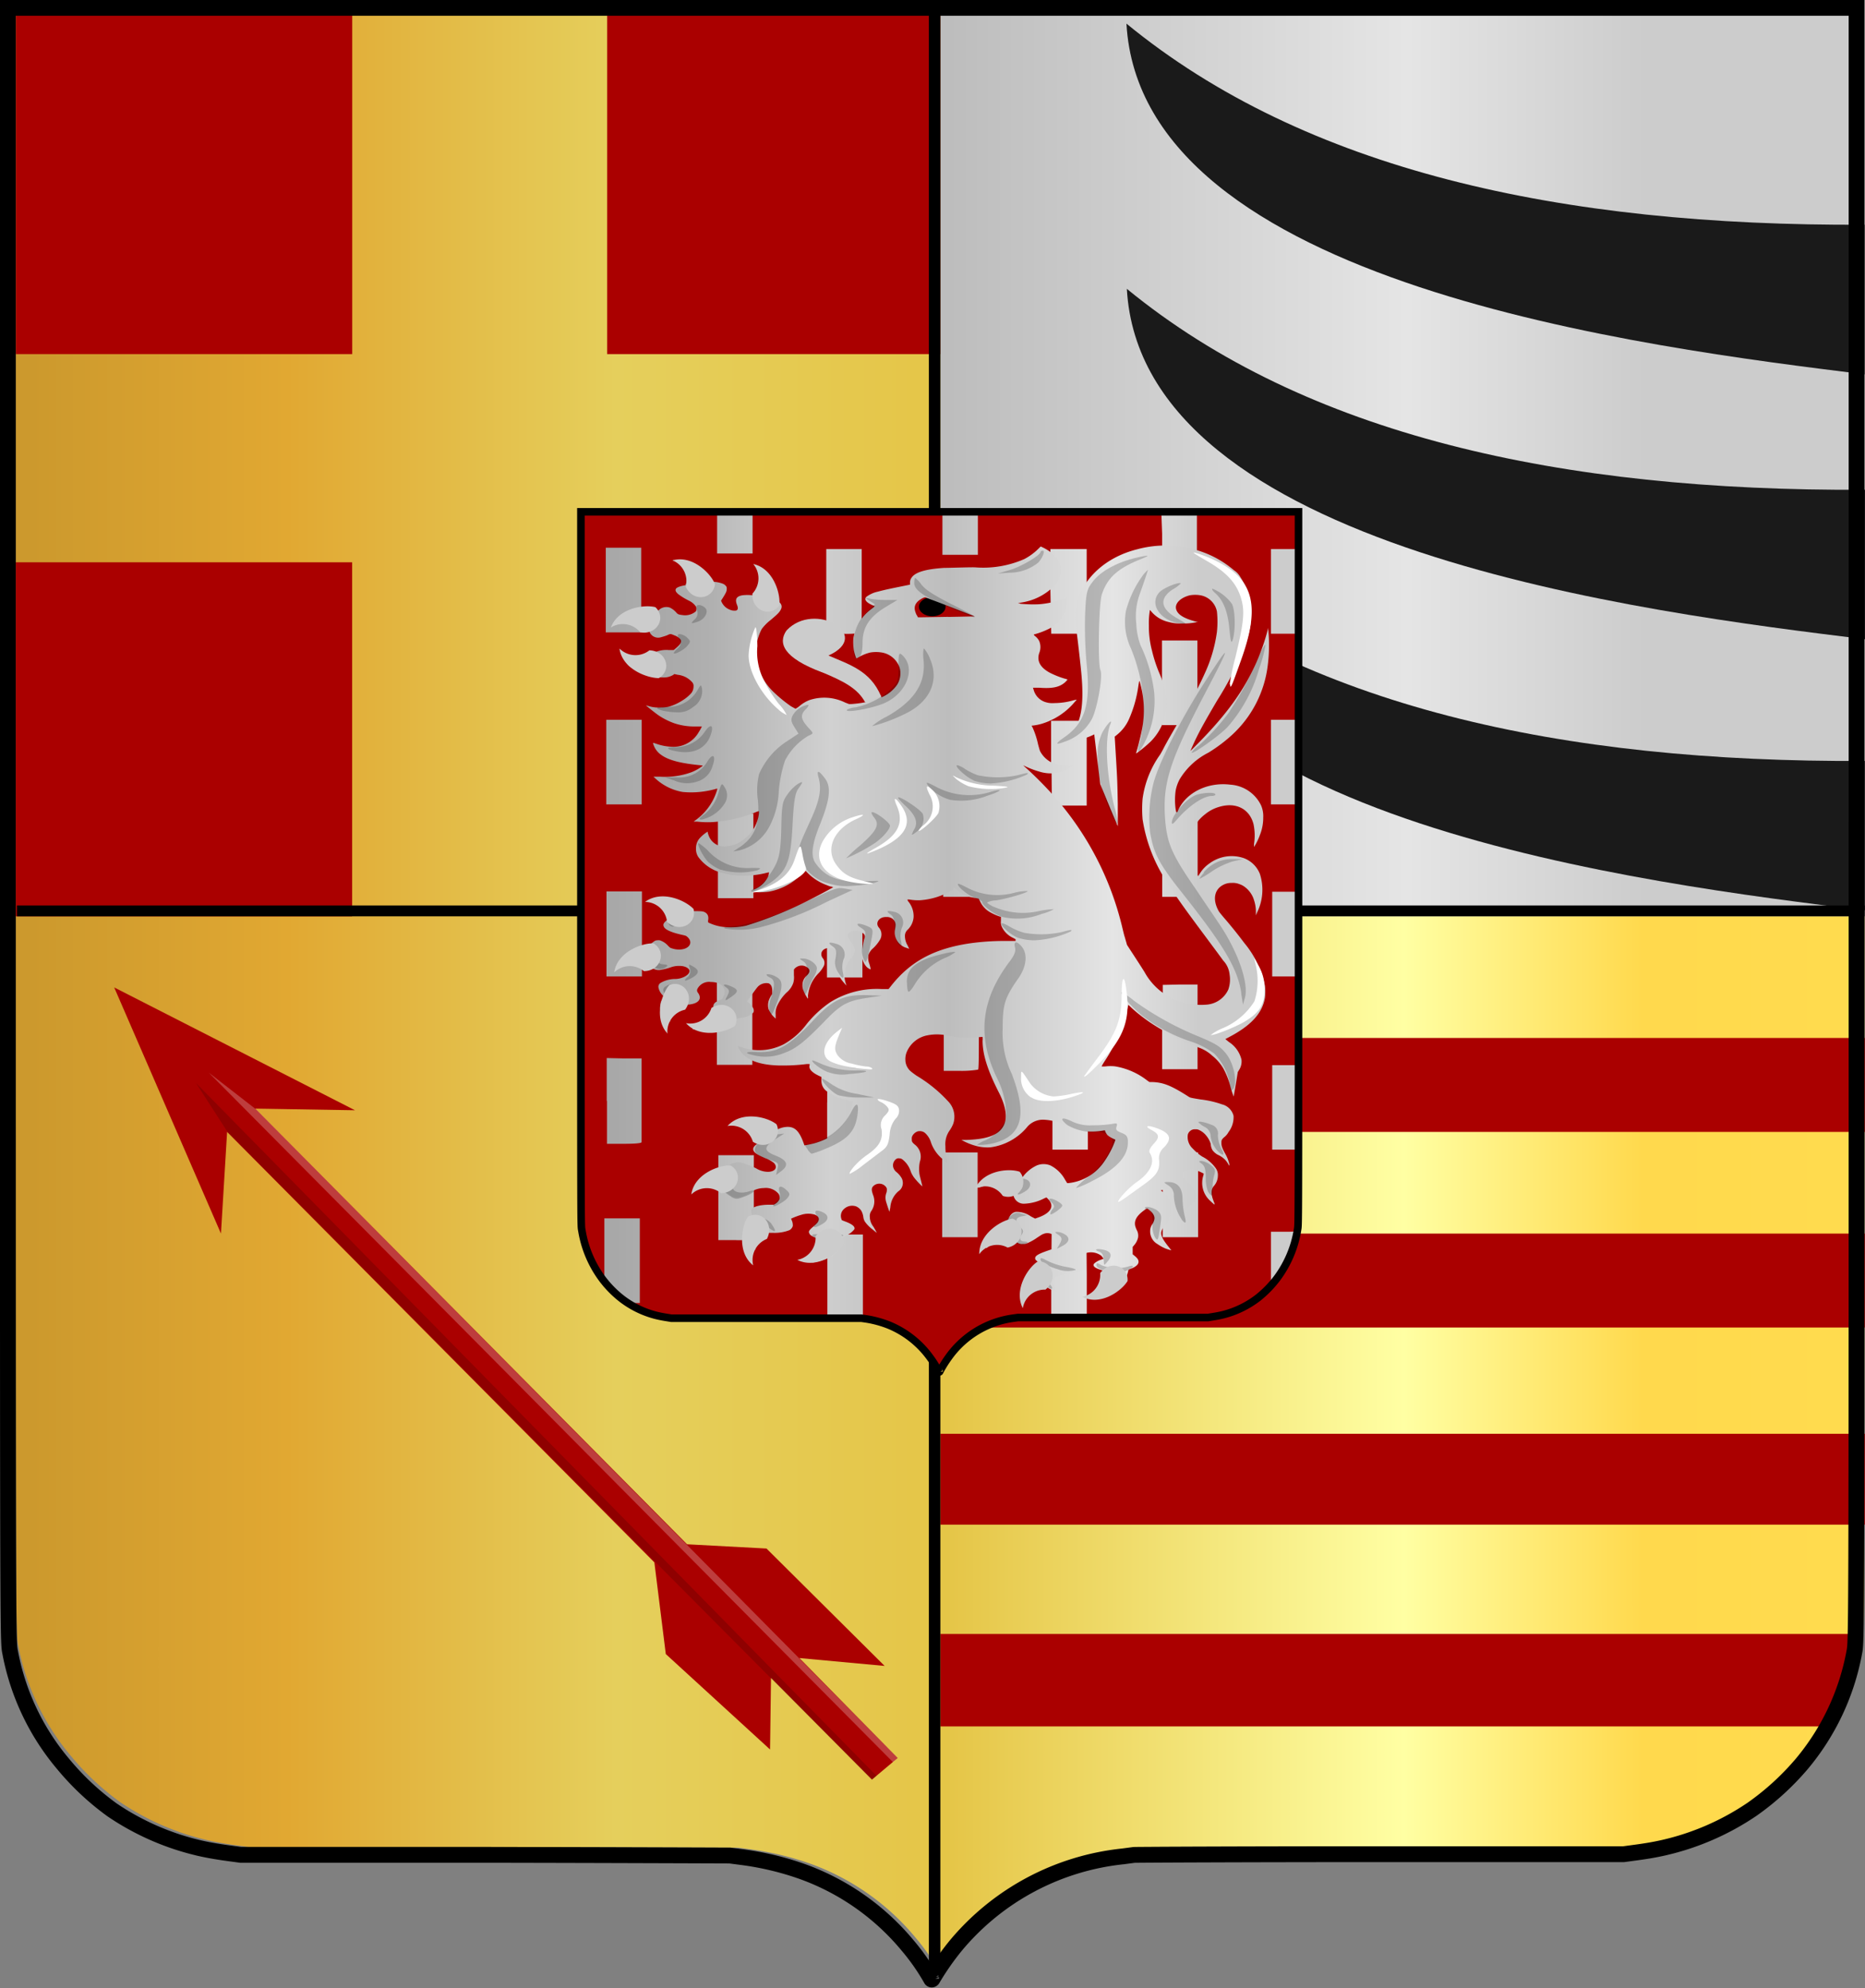 <svg xmlns="http://www.w3.org/2000/svg" xmlns:xlink="http://www.w3.org/1999/xlink" viewBox="0 0 236.84 252.49"><rect x="0" y="0" width="236.84" height="252.49" fill="#808080" stroke="none"/><defs><style>.cls-1,.cls-10,.cls-8{fill:none;}.cls-2{fill:url(#linear-gradient);}.cls-3{fill:url(#linear-gradient-2);}.cls-4{fill:#a00;}.cls-13,.cls-5{fill:#fff;}.cls-5{fill-opacity:0.24;}.cls-6{fill-opacity:0.16;}.cls-7{fill:#1a1a1a;}.cls-10,.cls-8{stroke:#000;}.cls-8{stroke-width:2.01px;}.cls-9{fill:url(#linear-gradient-3);}.cls-10{stroke-width:0.96px;}.cls-11{fill:url(#linear-gradient-4);}.cls-12{fill-opacity:0.2;}.cls-14{fill:#ccc;}</style><linearGradient id="linear-gradient" x1="-480.02" y1="1130.31" x2="87.25" y2="1130.31" gradientTransform="matrix(0.41, 0, 0, -0.39, 200.66, 567.43)" gradientUnits="userSpaceOnUse"><stop offset="0" stop-color="#cc992d"/><stop offset="0.14" stop-color="#e1a832"/><stop offset="0.32" stop-color="#e5cf5c"/><stop offset="0.5" stop-color="#e5c547"/><stop offset="0.75" stop-color="#ffffa3"/><stop offset="0.88" stop-color="#ffd94d"/><stop offset="1" stop-color="#ffdb4e"/></linearGradient><linearGradient id="linear-gradient-2" x1="-480.13" y1="1300.73" x2="88.26" y2="1300.73" gradientTransform="matrix(0.41, 0, 0, -0.39, 200.71, 567.43)" gradientUnits="userSpaceOnUse"><stop offset="0" stop-color="#a3a3a3"/><stop offset="0.14" stop-color="#b0b0b0"/><stop offset="0.32" stop-color="#d1d1d1"/><stop offset="0.5" stop-color="#bdbdbd"/><stop offset="0.75" stop-color="#e5e5e5"/><stop offset="0.88" stop-color="#ccc"/><stop offset="1" stop-color="#ccc"/></linearGradient><linearGradient id="linear-gradient-3" x1="994.72" y1="711.16" x2="1561.99" y2="711.16" gradientTransform="matrix(0.16, 0, 0, -0.17, -86.04, 241)" xlink:href="#linear-gradient-2"/><linearGradient id="linear-gradient-4" x1="487.63" y1="1355.33" x2="748.58" y2="1355.33" gradientTransform="matrix(0.32, 0, 0, -0.36, -77.31, 607.25)" xlink:href="#linear-gradient-2"/></defs><g id="Layer_2" data-name="Layer 2"><g id="svg16726"><path id="path3810-3-0-4" class="cls-1" d="M3.11,57.7l11.69,78"/><path id="path3810-8-2" class="cls-1" d="M160.65,34l-12.24,78"/><path id="path3812-2-7" class="cls-1" d="M130.29,52.16,110.91,95.84"/><path id="path3814-5-7" class="cls-1" d="M145.6,78.42l-1,13.89L142,97.11"/><path id="path3816-5-1" class="cls-1" d="M185.14,86.25l-1.53-1.52L179,36.5"/><path id="path3818-4-3" class="cls-1" d="M197.13,42.56c2.94,21.89,4.56,44.54,12,63.89"/><path id="path3810-3-1-8" class="cls-1" d="M232.28,61.17l-12.24,78"/><path id="path3812-8-6-1" class="cls-1" d="M201.93,79.36,182.54,123"/><path id="path3814-74-1-5" class="cls-1" d="M217.23,105.62l-1,13.89-2.55,4.8"/><path id="path3828-8-2-9" class="cls-1" d="M219.53,2.84c-15.39,14.47-20.18,29.89-20.67,45.71"/><path id="path3810-2-7-1" class="cls-1" d="M61.44,31.86l12.24,78"/><path id="path3812-6-3-4" class="cls-1" d="M91.79,50l19.39,43.69"/><path id="path3814-0-0-7" class="cls-1" d="M76.49,76.31l1,13.88L80.06,95"/><path id="path3816-1-3-3" class="cls-1" d="M37,84.13l1.53-1.51,4.59-48.23"/><path id="path3818-65-8-6" class="cls-1" d="M25,40.45C22,62.34,20.4,85,13,104.34"/><path id="path3812-8-1-0-3" class="cls-1" d="M20.16,77.24l19.39,43.69"/><path id="path3814-74-2-7-5" class="cls-1" d="M4.85,103.5l1,13.89,2.56,4.8"/><path id="path3828-8-3-3-8" class="cls-1" d="M2.56.72C18,15.19,22.73,30.62,23.22,46.43"/><path id="path15028-58-4-5-2-3-2-5-9" class="cls-2" d="M119.27,250.38a27.72,27.72,0,0,0-3-4.3A31,31,0,0,0,103,236.72a37.89,37.89,0,0,0-7.85-1.88l-1.45-.19c-.19,0-14.25-.06-31.25-.09l-30.9,0-1.11-.15c-1.65-.22-2.74-.41-4-.69a33,33,0,0,1-11.22-4.88A33.94,33.94,0,0,1,9,223,30.76,30.76,0,0,1,2.34,209.1C2,207.05,2,213.47,2,103.33V0H236.77V103.33c0,110.14,0,103.72-.34,105.77A30.74,30.74,0,0,1,229.82,223a33.68,33.68,0,0,1-6.32,5.77,32.9,32.9,0,0,1-11.21,4.88c-1.24.28-2.32.47-4,.69l-1.11.15-30.91,0c-17,0-31.06.07-31.25.09l-1.45.19a31.92,31.92,0,0,0-21.12,11.24,33.76,33.76,0,0,0-3,4.28c-.06.15-.21.17-.21,0Z"/><path id="path10094-8" class="cls-3" d="M2,0H236.82V116.36H119.41V0Z"/><path id="path10207-9" class="cls-4" d="M236.82,156.66v11.93H119.41v13.5H236.82v11.54H119.41v13.88H236.62a27.8,27.8,0,0,1-4.1,11.74H119.41V156.66Z"/><rect id="rect10209-7" class="cls-4" x="119.41" y="131.82" width="117.41" height="11.93"/><path id="path10211-9" class="cls-4" d="M114,223.26,110.73,226,97.91,213.09l-.12,9.09L84.55,210.06,83.1,198.42,28.84,143.75l-.78,12.91L14.5,125.4,45.08,141l-12.66-.21,54.83,55.33,10.09.54,15,14.91-10.82-1Z"/><path id="path10213-1" class="cls-5" d="M114,223.25l-.59.55-86.9-87.58,6.1,4.74Z"/><path id="path10215-9" class="cls-6" d="M111.31,225.52l-.57.52L28.89,143.75l-4-6.21Z"/><rect id="rect10217-58" class="cls-4" x="77.1" y="0.01" width="42.3" height="44.96"/><rect id="rect10217-3-9" class="cls-4" x="2.01" y="0.01" width="42.72" height="44.96"/><rect id="rect10217-8-6" class="cls-4" x="2" y="71.41" width="42.72" height="44.96"/><rect id="rect10217-5-9" class="cls-4" x="77.27" y="71.58" width="42.3" height="44.96"/><path id="path10253-1-3" class="cls-7" d="M236.82,96.61v19c-27.7-3.4-91.88-11.26-93.74-44.5,22.68,18.59,55.09,25.73,93.74,25.53Z"/><path id="path10253-5-3" class="cls-7" d="M236.84,62.18v19c-27.7-3.41-91.88-11.27-93.74-44.5,22.67,18.58,55.08,25.73,93.74,25.52Z"/><path id="path10253-6-1" class="cls-7" d="M236.79,28.54v19C209.09,44.1,144.91,36.25,143.05,3,165.73,21.6,198.14,28.74,236.79,28.54Z"/><rect id="rect10298-4" x="2.15" y="114.99" width="234.65" height="1.38"/><rect id="rect10298-8-8-1" x="117.96" y="0.02" width="1.46" height="250.02"/><path id="path15028-58-4-5-2-3-2-5-6-1-4" class="cls-8" d="M118.27,251.38a27.72,27.72,0,0,0-3-4.3A31,31,0,0,0,102,237.72a37.27,37.27,0,0,0-7.85-1.88l-1.45-.19c-.19,0-14.25-.06-31.25-.09l-30.9,0-1.11-.15c-1.65-.22-2.74-.4-4-.68a33.1,33.1,0,0,1-11.21-4.88A33.68,33.68,0,0,1,8,224,30.76,30.76,0,0,1,1.34,210.1C1,208.05,1,214.47,1,104.33V1H235.77V104.33c0,110.14,0,103.72-.34,105.77A30.74,30.74,0,0,1,228.82,224a33.68,33.68,0,0,1-6.32,5.77,33.1,33.1,0,0,1-11.21,4.88c-1.24.28-2.32.46-4,.68l-1.11.15-30.91,0c-17,0-31.06.07-31.25.09l-1.45.19a31.94,31.94,0,0,0-21.12,11.24,33.76,33.76,0,0,0-3,4.28c-.06.15-.21.16-.21,0Z"/><path id="path15028-58-4-5-2-3-2-1-2-5" class="cls-9" d="M119.41,174.22a12.38,12.38,0,0,0-1.15-1.88,12.14,12.14,0,0,0-5.16-4.08,12.53,12.53,0,0,0-3-.82l-.56-.08c-.07,0-5.54,0-12.14,0l-12,0-.43-.07a11.55,11.55,0,0,1-1.55-.3A12.16,12.16,0,0,1,79,164.81a14,14,0,0,1-2.46-2.52A14.26,14.26,0,0,1,74,156.21c-.13-.9-.13,1.9-.13-46.15V65h91.2v45.08c0,48.05,0,45.25-.14,46.15a14.25,14.25,0,0,1-2.56,6.08,14.72,14.72,0,0,1-2.46,2.52,12.2,12.2,0,0,1-4.36,2.12,11.38,11.38,0,0,1-1.54.3l-.43.07-12,0c-6.61,0-12.07,0-12.14,0l-.57.08a12.08,12.08,0,0,0-8.2,4.9,13.91,13.91,0,0,0-1.16,1.87c0,.06-.09.07-.09,0Z"/><path id="path11100-2-8-7" class="cls-4" d="M119.92,173.14a13.22,13.22,0,0,1,5.22-4.8c1.82-.84,2.73-1,5.59-1.11l2.77-.08,0-5.32.05-5.31,2.21-.05,2.2-.05.05,5.34,0,5.34,7.31.05c4.78,0,7.74,0,8.52-.13a12.57,12.57,0,0,0,6.49-3l1.07-.94v-6.65h1.59c1.3,0,1.61,0,1.69-.27s.09-2.49.09-5.2V146h-3.21V135.27h3.21V124h-3.21V113.25h3.21V102.16h-3.37V91.41h3.37V80.48h-3.37V69.73h3.37V65H152v5.47l-2.21,0-2.21,0,0-2.69L147.48,65h-23.3v5.46h-4.5V65H95.57v5.29h-4.5V65H73.87V110.4c0,45.32,0,45.45.33,46.72a15.52,15.52,0,0,0,2.07,4.6l.48.6v-7.59h4.5v10.75h-.88l.48.28A12.44,12.44,0,0,0,84.39,167c1,.19,3.35.24,11,.24h9.68V156.78h4.51v10.39l.6.11a12.29,12.29,0,0,1,8.75,6.07,2.07,2.07,0,0,0,.44.66,3.58,3.58,0,0,0,.57-.87ZM91.23,152.08v-5.37h4.5V152c0,2.89,0,5.31-.11,5.37a11.3,11.3,0,0,1-2.25.12H91.23Zm56.42-.34v-5.38h4.5v10.76h-4.5Zm-28,0v-5.38h4.5v10.76h-4.5Zm14-11.09v-5.38h4.5V146h-4.5ZM105.05,140v-5.46l2.21,0,2.21,0,0,5.21c0,2.86,0,5.3,0,5.42s-.65.21-2.25.21h-2.18V140Zm-28-.17v-5.46l2.21.05,2.21,0,0,5.21c0,2.86,0,5.3,0,5.42s-.65.21-2.25.21H77.08v-5.47Zm42.76-9.29V125.2h4.5v5.26c0,2.9,0,5.32-.1,5.38A12.84,12.84,0,0,1,122,136h-2.15v-5.37Zm27.85-.13,0-5.33,2.21-.05,2.21,0v10.76h-4.5l0-5.33Zm-56.62-.56v-5.37h4.5v10.75h-4.5Zm42.6-11.09v-5.38h4.5v10.76h-4.5Zm-28.62,0v-5.38h4.5v10.76h-4.5Zm-28-.17v-5.38h4.5V124h-4.5Zm14.15-9.9v-5.38h4.5v10.76h-4.5Zm56.42-.17v-5.38h4.5v10.76h-4.5Zm-27.81,0v-5.38h4.5v10.76h-4.5Zm13.7-11.65,0-5.33H138v10.76l-2.21,0-2.21,0-.05-5.34Zm-28.49,0V91.58h4.5v10.75h-4.5Zm-28-.17V91.41h4.5v10.75h-4.5Zm70.57-10.07V81.34h4.5V92.09h-4.5Zm-28,0V81.34h4.5V92.09h-4.5Zm-28.45,0V81.34h4.5V92.09h-4.5Zm42.28-11.6V69.73H138V80.48h-4.5Zm-28.46,0V69.73h4.5V75c0,2.9,0,5.32-.1,5.38a12.75,12.75,0,0,1-2.25.11h-2.15V75.11Zm-28-.17V69.56h4.5V80.31h-4.5Z"/><path id="path15028-58-4-5-2-3-2-8-1-0-6" class="cls-10" d="M119.26,174.27a12.43,12.43,0,0,0-1.15-1.87,12.16,12.16,0,0,0-5.16-4.09,13.5,13.5,0,0,0-3-.82l-.56-.08c-.08,0-5.54,0-12.14,0h-12l-.43-.07c-.64-.1-1.06-.18-1.54-.3a12,12,0,0,1-4.35-2.13,13.39,13.39,0,0,1-2.46-2.52,14.09,14.09,0,0,1-2.57-6.08c-.14-.89-.13,1.91-.13-46.14V65H164.9v45.08c0,48,0,45.25-.13,46.14a14.09,14.09,0,0,1-2.57,6.08,13.65,13.65,0,0,1-2.45,2.52,12.14,12.14,0,0,1-4.36,2.13c-.48.12-.9.2-1.54.3l-.43.07h-12c-6.61,0-12.07,0-12.14,0l-.57.08a12.07,12.07,0,0,0-8.2,4.91,15.35,15.35,0,0,0-1.17,1.87c0,.06-.08.07-.08,0Z"/><path id="path5344-7-9-2-1-6-1-8-0-3" d="M120.08,77.05c0,.67-.75,1.22-1.69,1.22s-1.69-.55-1.69-1.22.76-1.22,1.69-1.22S120.08,76.38,120.08,77.05Z"/><path id="path4697-2-0-1-1-1-8-3-6-4" class="cls-11" d="M138.23,164.8a2.8,2.8,0,0,0,1.77-1.19,3,3,0,0,0,.37-1.76v-.41l-.29-.08c-1-.28-1.39-.56-1.13-.89a2.35,2.35,0,0,1,.84-.48l.34-.13s-.14-.27-.31-.41a2.2,2.2,0,0,0-1.54-.39,1.53,1.53,0,0,0-.84.35c-.16.19-.15.32.09.72s.31.64.26.85-.28.42-.75.55c-.12,0-.59.11-1,.18a4.13,4.13,0,0,0-2.05.55.7.7,0,0,0-.28.58,2.86,2.86,0,0,0,.46,1.14l.08.14L134,164a4.7,4.7,0,0,1-2-1.38c-.33-.54-.17-1,.52-1.64l.28-.24-.19-.09a3.6,3.6,0,0,1-.9-.48c-.15-.12-.22-.2-.24-.28-.09-.39.32-.64,1.87-1.16.6-.2.61-.2.71-.35a.93.93,0,0,0,.23-.65,1.28,1.28,0,0,0-1.82-1c-.08,0-.42.24-.75.45a6.65,6.65,0,0,1-1.29.72,1.18,1.18,0,0,1-.55.08.92.92,0,0,1-.51-.08,2.29,2.29,0,0,1-.6-.47l-.07-.08h-.5a3.89,3.89,0,0,0-1.81.36,3.07,3.07,0,0,0-.87.6,1.14,1.14,0,0,1-.23.2,1.45,1.45,0,0,1-.18-.62,1.2,1.2,0,0,1,.18-.87c.22-.37.61-.63,1.62-1.1l.79-.39c.16-.1.17-.11.26-.43.23-.73.57-1.12,1.07-1.2a3.22,3.22,0,0,1,1.91.59l.52.27.31-.11c1.56-.53,2.12-1.34,1.52-2.16-.07-.09-.19-.23-.26-.3l-.14-.12-.29.13a6,6,0,0,1-2.57.67,1.33,1.33,0,0,1-1.16-.65,2.36,2.36,0,0,1-.29-1.07c0-.24,0-.43,0-.43l-.29-.11a4,4,0,0,0-1.39-.27,6.38,6.38,0,0,0-2.27.4,2.76,2.76,0,0,1-.41.1,3,3,0,0,1,.51-.63c1-.91,2.48-1.14,4.5-.66a4.1,4.1,0,0,0,.51.1,2.53,2.53,0,0,0,.17-.21,4.7,4.7,0,0,1,1.76-1.43,2.28,2.28,0,0,1,1.74,0,4.37,4.37,0,0,1,1.86,1.82l.26.42.17,0a6.26,6.26,0,0,0,4.44-2.59,12.36,12.36,0,0,0,1-1.66,9.82,9.82,0,0,0,.52-1.24.45.45,0,0,0-.17-.1,3.11,3.11,0,0,1-.84-.51,1.53,1.53,0,0,1-.31-.54c0-.05,0-.07-.08-.06a9,9,0,0,1-1.38.15,7.53,7.53,0,0,1-3.85-.92,2.74,2.74,0,0,0-1-.35,6.6,6.6,0,0,0-1.53-.23,2.61,2.61,0,0,0-2,.87,7.31,7.31,0,0,1-4.73,2.64,5.57,5.57,0,0,1-1.42-.09,7.47,7.47,0,0,1-2-.72l-.25-.13.61,0c2-.07,3.25-.36,4.08-1,1.26-1,1.27-2.72,0-5.16-1.4-2.78-2-4.73-2-6.44a2,2,0,0,0,0-.48c-.3,0-1.22.1-1.75.1a12.82,12.82,0,0,1-2.6-.25,6.2,6.2,0,0,0-2.63-.06,3.56,3.56,0,0,0-2.62,2.05,2.36,2.36,0,0,0-.2,1.13,1.83,1.83,0,0,0,.29.94c.18.3.35.46,1.11,1a17.77,17.77,0,0,1,4,3.24,2.81,2.81,0,0,1,.68,2.86,4.67,4.67,0,0,1-.41.79,3,3,0,0,0-.59,2.08,7.18,7.18,0,0,0,.13,1.41c.07.41.12.75.11.75a.37.37,0,0,1-.11-.1l-.39-.35a4.73,4.73,0,0,1-1.57-2.18,2.65,2.65,0,0,0-.7-1.16,1,1,0,0,0-.71-.29.83.83,0,0,0-.38.07,1.24,1.24,0,0,0-.55.49.69.69,0,0,0-.1.43c0,.32,0,.39.37.71a1.92,1.92,0,0,1,.66,2.17,4.39,4.39,0,0,0-.07,1.45c0,.15.12.6.22,1s.17.71.17.71a8.47,8.47,0,0,1-.86-.89,3.37,3.37,0,0,1-.62-1,3.11,3.11,0,0,0-1.08-1.56.64.64,0,0,0-.39-.12.48.48,0,0,0-.36.07,1,1,0,0,0-.41,1,1.19,1.19,0,0,0,.45.69,2.81,2.81,0,0,1,.66.8,1.36,1.36,0,0,1,.12.49,1.26,1.26,0,0,1-.59,1.15,3,3,0,0,0-1,2.05c-.06.29-.1.53-.11.53s-.35-1-.41-1.24a1.76,1.76,0,0,1,0-1.1,1,1,0,0,0,.08-.41.51.51,0,0,0-.1-.39,1.08,1.08,0,0,0-1.72,0c-.13.25-.12.44.07,1a2.15,2.15,0,0,1-.19,2,1.14,1.14,0,0,0-.22.8,2.05,2.05,0,0,0,.45,1.23c.16.26.32.55.36.64l.08.16-.5-.41a4.75,4.75,0,0,1-1-1,1.52,1.52,0,0,1-.22-.65,2.2,2.2,0,0,0-.25-.75,1.49,1.49,0,0,0-.66-.56,1.54,1.54,0,0,0-1,0,1.56,1.56,0,0,0-.65.44,1.16,1.16,0,0,0-.2,1.2c0,.11.05.12.42.26.94.35,1.33.67,1.21,1a2.71,2.71,0,0,1-1.07.81l-.51.27,0,.35c-.07,1.18-.88,2-2.48,2.5a10,10,0,0,1-1.18.29l-.13,0,.29-.27a3.81,3.81,0,0,0,1.06-1.39,1.63,1.63,0,0,0,0-1l-.07-.18-.22-.07a5.28,5.28,0,0,1-1.15-.49.67.67,0,0,1-.32-.46c0-.17.15-.35.58-.71a4.15,4.15,0,0,0,.51-.49c.31-.43.19-.78-.31-1a2.84,2.84,0,0,0-1.71,0,9.07,9.07,0,0,0-1.22.45l-.11.05.08.2a1.51,1.51,0,0,1,.14.73.91.91,0,0,1-.43.53,5.17,5.17,0,0,1-2,.34l-.71,0-.29.12a2.37,2.37,0,0,0-.94.73,2.76,2.76,0,0,0-.4,1.2l0,.13-.21-.26a3.77,3.77,0,0,1-1-2.1,1.41,1.41,0,0,1,.72-1.24l.37-.3-.14-.27c-.26-.47-.32-.83-.17-1.06s1-.54,2.26-.52h.52l.17-.1a1.26,1.26,0,0,0,.49-.48.57.57,0,0,0,.08-.4.78.78,0,0,0-.11-.38,2.09,2.09,0,0,0-1.89-.76,3,3,0,0,0-1.58.47,3.55,3.55,0,0,1-1.66.72,1.86,1.86,0,0,1-1.72-1,1.39,1.39,0,0,0-.2-.27,5.55,5.55,0,0,0-1.29-.13,4.59,4.59,0,0,0-2.2.53l-.24.11s0-.22,0-.38c.19-.57.7-1,1.7-1.37a16.76,16.76,0,0,1,1.82-.54c.14,0,.17,0,.25-.19a2.8,2.8,0,0,1,.61-.76,2,2,0,0,1,2-.32,12.89,12.89,0,0,1,1.52.62,2.94,2.94,0,0,0,1.49.45c.93,0,1.31-.56.78-1.13a3.83,3.83,0,0,0-1.05-.58c-.94-.4-1.35-.65-1.51-.92s-.07-.54.33-.85a3.17,3.17,0,0,1,.32-.22c.13-.07.12-.11-.11-.68a2.66,2.66,0,0,0-.89-1.3,3.11,3.11,0,0,0-1.88-.54H93a6.2,6.2,0,0,1,.93-.33,4.35,4.35,0,0,1,1.31-.18,3.63,3.63,0,0,1,1.47.27,4.65,4.65,0,0,1,1.36.83l.41.35.38-.16a2.83,2.83,0,0,1,1.17-.27c.93,0,1.48.57,2,2,.07.19.12.35.13.35a13.33,13.33,0,0,0,1.35-.29,9.9,9.9,0,0,0,1.66-.66,6.14,6.14,0,0,0,3.08-4.29c0-.18.06-.33.06-.34l-.5-.12a7.09,7.09,0,0,1-2.79-1.15,1.6,1.6,0,0,1-.7-1.23,3.2,3.2,0,0,1,0-.46l0-.14-.27-.13c-.94-.43-1.38-.91-1.24-1.36a.47.47,0,0,0,0-.16l-.34,0a24.88,24.88,0,0,1-3.69.18c-2.67-.09-4.35-.85-5-2.26a.6.6,0,0,1-.07-.2l.36.11a6.84,6.84,0,0,0,5.49-.36,9.4,9.4,0,0,0,2.89-2.56,14,14,0,0,1,3-2.77,11.17,11.17,0,0,1,6.56-1.66l.83,0,.27-.34c2.44-3.13,5.46-4.78,10-5.46a31.08,31.08,0,0,1,4.47-.31l1.39,0,0-.11,0-.11-.32-.17a2.91,2.91,0,0,1-1.45-1.46,1.47,1.47,0,0,1-.09-.71v-.5l-.24-.07a7.45,7.45,0,0,1-1.21-.56,3.05,3.05,0,0,1-1.22-1.39c-.08-.14-.15-.27-.17-.29l-.36-.08a5.3,5.3,0,0,1-1.71-.53,5.72,5.72,0,0,1-.64-.45l-.41-.35L121,113a9.24,9.24,0,0,1-4.14,1.33,6.57,6.57,0,0,1-1.37-.09,1.18,1.18,0,0,0-.25,0s0,.14.16.31a2.93,2.93,0,0,1,.62,1.91,2.48,2.48,0,0,1-.75,1.61,1.05,1.05,0,0,0-.35.79,2.35,2.35,0,0,0,.35,1.23l.19.4a1.16,1.16,0,0,1-.27-.09,2.06,2.06,0,0,1-1.52-2.42,2.68,2.68,0,0,0,.06-.57,1,1,0,0,0-.65-.87,1.09,1.09,0,0,0-.51-.08,1.42,1.42,0,0,0-.47.05c-.65.21-.88.81-.5,1.28a1.32,1.32,0,0,1,.13,1.59,5,5,0,0,1-1,1.18,2,2,0,0,0-.44.7,2,2,0,0,0,.11,1.14c.13.42.19.71.15.71a1.46,1.46,0,0,1-.46-.28,2.13,2.13,0,0,1-.61-1.69,8,8,0,0,1,.31-2,.5.5,0,0,0-.21-.63,1.31,1.31,0,0,0-1-.27,1,1,0,0,0-.78.27.37.37,0,0,0-.12.28c0,.24.07.42.44.92a1.7,1.7,0,0,1,.44.89,1.55,1.55,0,0,1-.47,1.1,3.25,3.25,0,0,0-.71,3.11,2.44,2.44,0,0,0,.1.28c.06.12-.06,0-.32-.3a4.64,4.64,0,0,1-.87-1.43,1.66,1.66,0,0,1-.08-.67,1.41,1.41,0,0,1,.11-.71,1.46,1.46,0,0,0,.11-.6c0-.29,0-.33-.11-.48-.44-.73-1.81-.66-2,.11a.79.79,0,0,0,.17.68.93.93,0,0,1,.12,1,4.08,4.08,0,0,1-.65.9,4.65,4.65,0,0,0-1.36,2.91.88.88,0,0,1,0,.34,4.29,4.29,0,0,1-.55-1,1.56,1.56,0,0,1-.14-.75,1.6,1.6,0,0,1,.55-1.2c.34-.32.42-.61.23-.87a1.2,1.2,0,0,0-1.78,0l-.09.12v.72a2.47,2.47,0,0,1-.09,1,2.75,2.75,0,0,1-.84,1.19,5.47,5.47,0,0,0-1.16,1.62,2.28,2.28,0,0,0-.23,1.16v.54l-.11-.11a3.06,3.06,0,0,1-.79-1.11,2,2,0,0,1,0-1,3,3,0,0,1,.38-.79c.08-.1.09-.15.09-.48,0-.55-.14-.85-.46-1a1.51,1.51,0,0,0-1.37.43c-.07.07-.41.51-.75,1l-.62.85.14.12a2.79,2.79,0,0,1,.57.64.67.67,0,0,1,.14.4.37.37,0,0,1-.11.33,2.56,2.56,0,0,1-1.51.61,4.12,4.12,0,0,0-1.17.4,10.58,10.58,0,0,1-3.42,1.06,9.08,9.08,0,0,1-1.6,0c-.08,0,0,0,.18-.09a12.61,12.61,0,0,0,1.51-.51A2.58,2.58,0,0,0,90.9,129l.09-.17-.17-.28a1.16,1.16,0,0,1-.23-.76c0-.33.28-.57.79-.77.3-.12.32-.13.41-.29a2.56,2.56,0,0,0,.16-.4c.3-.92-.43-1.62-1.68-1.62a1.66,1.66,0,0,0-1.69.85.44.44,0,0,0,.06.52c.5.71.16,1.27-.88,1.46a3,3,0,0,1-1.05,0c-.12,0-.12,0-.42.07a2,2,0,0,0-1.12.94,1.24,1.24,0,0,0-.07.54,3.48,3.48,0,0,0,0,.54l0,.14-.26-.2a2.92,2.92,0,0,1-1-1.34,1.36,1.36,0,0,1,0-.51,1.61,1.61,0,0,1,.33-.91l.16-.21-.14-.16a2,2,0,0,1-.58-1.08.61.61,0,0,1,.24-.51,3.68,3.68,0,0,1,1.89-.52A2.68,2.68,0,0,0,87,124c.38-.22.56-.44.56-.7s-.46-.63-1.25-.63a3,3,0,0,0-1.16.19,7.31,7.31,0,0,1-1.36.33,1.43,1.43,0,0,1-1.43-.79l-.13-.21-.41-.06a4.22,4.22,0,0,0-3.21.48l-.23.16v-.1a2.1,2.1,0,0,1,.26-.75,2.44,2.44,0,0,1,2.12-1,5.77,5.77,0,0,1,.71,0h.31l.41-.51a3.57,3.57,0,0,1,1-.94,1,1,0,0,1,.34-.06.75.75,0,0,1,.43.07,2.37,2.37,0,0,1,.86.61c.27.27.29.29.54.36a2.76,2.76,0,0,0,.89.14c1.06,0,1.69-.64,1.29-1.31a1.34,1.34,0,0,0-.27-.31c-.14-.12-.18-.14-.58-.23-1.33-.29-2.15-.63-2.36-1s0-.58.41-.93l.27-.21,0-.24a1.53,1.53,0,0,0-.83-1.42,5.82,5.82,0,0,0-.9-.45l-.2-.07.24,0a6.29,6.29,0,0,1,1.44,0,3.24,3.24,0,0,1,1.67.88l.48.41h1c1.14,0,1.39,0,1.68.19s.43.51.33,1c0,.26-.08.23.45.44a5.82,5.82,0,0,0,1.88.41,8.92,8.92,0,0,0,2.5-.19,50.34,50.34,0,0,0,8.56-3.54c.85-.43,2.51-1.33,2.49-1.34a1,1,0,0,0-.27-.09c-.13,0-.43-.14-.67-.23a6.6,6.6,0,0,1-2.33-1.53,2.06,2.06,0,0,0-.25-.24,4.69,4.69,0,0,0-.42.37,7.8,7.8,0,0,1-4.17,2.27,8.82,8.82,0,0,1-2.46,0c-.07,0,0,0,.24-.16a3.37,3.37,0,0,0,2.08-1.76c.07-.17.13-.53.09-.53l-.3.07a11.48,11.48,0,0,1-3.19.35,8.57,8.57,0,0,1-2.29-.31,5.3,5.3,0,0,1-3.19-2.07,1.8,1.8,0,0,1-.28-1.06,1.89,1.89,0,0,1,.52-1.37,5.08,5.08,0,0,1,.85-.71l.12-.06,0,.13a3.09,3.09,0,0,0,.12.37,2.1,2.1,0,0,0,2.22,1.37,4.19,4.19,0,0,0,2.37-1,4.66,4.66,0,0,0,1.78-3.14,1.34,1.34,0,0,0,0-.34,3.06,3.06,0,0,0-.41.14,17.42,17.42,0,0,1-5.58,1.26,11.43,11.43,0,0,1-1.88-.07l-.41,0,.31-.23a7.27,7.27,0,0,0,2.63-3.68,1.17,1.17,0,0,0,.06-.27.76.76,0,0,0-.28.06,12.12,12.12,0,0,1-2,.36,11.17,11.17,0,0,1-2.1,0,6.72,6.72,0,0,1-3.55-1.78l-.17-.16h.85a9.87,9.87,0,0,0,4-.58,5.93,5.93,0,0,0,1.33-.75c.11-.1.12-.09-.48-.15-2.41-.25-3.86-.65-4.75-1.31a2.61,2.61,0,0,1-1-1.42c0-.13-.07-.13.5.06a6.53,6.53,0,0,0,2.24.35,3.67,3.67,0,0,0,3.07-1.89,5.69,5.69,0,0,0,.38-.69l-.84,0a7.88,7.88,0,0,1-2.64-.4,9,9,0,0,1-2-1c-.28-.18-1.64-1.26-1.62-1.28l.34.09a4.38,4.38,0,0,0,1.55.18,4.69,4.69,0,0,0,1-.1A6.31,6.31,0,0,0,86.59,89a5.17,5.17,0,0,0,1.14-.91,1.31,1.31,0,0,0,.34-.88.72.72,0,0,0-.12-.51,2.82,2.82,0,0,0-1.87-1l-.46-.1-.09.09a2.34,2.34,0,0,1-1.42.34,1.37,1.37,0,0,1-1.25-.59l-.13-.22h-.37a6.76,6.76,0,0,1-1.27-.13,4.15,4.15,0,0,1-1-.36,1.7,1.7,0,0,1-.71-.94,2.09,2.09,0,0,1-.06-.75l0-.08.18.18a3,3,0,0,0,1.54.79,4,4,0,0,0,1.33,0l.24-.42a1.37,1.37,0,0,1,.78-.76,3.64,3.64,0,0,1,1.49-.2h.68l.33-.28c.42-.37.57-.56.59-.78a.43.43,0,0,0-.06-.28,1.73,1.73,0,0,0-.75-.51c-.57-.23-.49-.23-1,0-.27.1-.62.2-.77.24A1.19,1.19,0,0,1,82.41,80l-.08-.25-.26-.14a8.25,8.25,0,0,0-1.93-.76,5.42,5.42,0,0,0-.66-.08,2.78,2.78,0,0,0-1.21.2A1.16,1.16,0,0,1,78,79a2.71,2.71,0,0,1,.47-.48,4.05,4.05,0,0,1,2.36-.86,14.06,14.06,0,0,1,2.13,0l.42.05.27-.22a1.39,1.39,0,0,1,1.41-.33,2.55,2.55,0,0,1,.84.65c.17.2.31.25.75.3a2.11,2.11,0,0,0,1.67-.43c.1-.11.11-.14.11-.35a.54.54,0,0,0-.11-.38,2.26,2.26,0,0,0-.84-.67,8.26,8.26,0,0,1-1.34-.82c-.3-.26-.39-.44-.33-.63s.41-.36,1.16-.5c.08,0,.1,0,.18-.3a2.18,2.18,0,0,0,.09-.76,1.49,1.49,0,0,0-.28-1,3.13,3.13,0,0,0-1.44-1.09c-.15-.08-.12-.08.33,0a6,6,0,0,1,3.21,1.15,5.91,5.91,0,0,1,1.13,1.12l.39.45.24,0a4.16,4.16,0,0,1,1,.24,1,1,0,0,1,.45.4,1.12,1.12,0,0,1-.09.72,6.92,6.92,0,0,1-.35.61l-.26.41.06.15a1.88,1.88,0,0,0,1.06,1,1.36,1.36,0,0,0,.54.12c.25,0,.27,0,.37-.08s.15-.27,0-.64c-.29-.73-.1-1.09.67-1.23a5.44,5.44,0,0,1,1.29,0l.3,0,.16-.13A2.73,2.73,0,0,0,97.08,73a1.84,1.84,0,0,0-.07-.41c0-.06.28.16.53.39a2.78,2.78,0,0,1,.83,1.27,3.74,3.74,0,0,1,0,1v.84l.19.1c.59.31.82.71.64,1.13s-.44.66-1.31,1.4a6,6,0,0,0-1.16,1.17,6.75,6.75,0,0,0-.66,2,8.14,8.14,0,0,0,0,2.15A7.66,7.66,0,0,0,98.36,88a18,18,0,0,0,2.08,1.69L101,90s.12,0,.49-.3a4.43,4.43,0,0,1,1.3-.79,6,6,0,0,1,4.53.31l.49.19.33,0a13.83,13.83,0,0,0,1.82-.24,3.71,3.71,0,0,0-.49-.76,8.9,8.9,0,0,0-4.17-2.75,17.15,17.15,0,0,1-3.62-1.6,7.3,7.3,0,0,1-1.3-1.08,3,3,0,0,1-.74-1.65,1.85,1.85,0,0,1,.82-1.66,4.68,4.68,0,0,1,3.19-.86,4.32,4.32,0,0,1,2.54.93,1.8,1.8,0,0,1,.73,1.53,2.11,2.11,0,0,1-1.15,1.63,6.23,6.23,0,0,1-1,.45c-.08,0-.07,0,.18.13a16.16,16.16,0,0,1,5,2.65,7.51,7.51,0,0,1,1.86,2.16l.15.26.2-.09a4.51,4.51,0,0,0,1.76-1.49,2.65,2.65,0,0,0,.42-1.47,2.2,2.2,0,0,0-.27-1.11A2.88,2.88,0,0,0,112,82.87a4.45,4.45,0,0,0-1.5,0,5.64,5.64,0,0,0-1.41.57,1.74,1.74,0,0,1-.35.17,5.87,5.87,0,0,1-.3-1,6.41,6.41,0,0,1-.06-1.57,5.73,5.73,0,0,1,2.33-3.73,3.7,3.7,0,0,0,.38-.32l-.34-.15c-.73-.33-1-.67-.78-1a3.68,3.68,0,0,1,1.5-.7c.59-.16,1.18-.3,2.71-.61l1.38-.28,0-.27a1,1,0,0,1,.18-.58c.44-.72,1.76-1.12,4.15-1.28.75,0,3.07-.09,3.92-.07A13,13,0,0,0,130.08,71a7.5,7.5,0,0,0,1.81-1.33l.27-.27.36.17c2.28,1.15,2.86,3.06,1.44,4.76a7.44,7.44,0,0,1-4.25,2.19l-.46.09s.14,0,.37.07a16.54,16.54,0,0,0,2.32.06,11.59,11.59,0,0,0,3.27-.74l.36-.13s0,.27,0,.74a4.24,4.24,0,0,1-2.47,3.3,9.89,9.89,0,0,1-1.82.67s0,.08.16.2a1.83,1.83,0,0,1,.54.65,2,2,0,0,1,0,1.49c-.34,1,.1,1.85,1.35,2.52a11.09,11.09,0,0,0,1.82.73,3.18,3.18,0,0,1,.42.13s-.21.27-.4.42c-.7.57-1.58.74-3.2.62l-.71,0h-.08l.08.25a2.25,2.25,0,0,0,1.37,1.53,2.89,2.89,0,0,0,1.27.17,8.82,8.82,0,0,0,2.45-.36l.37-.08a.78.78,0,0,1-.19.24,8.77,8.77,0,0,1-4.28,2.84,6.93,6.93,0,0,1-1.13.22c-.13,0-.14,0,0,.22a10.55,10.55,0,0,1,.7,2.13c.1.39.22.79.25.87a3.29,3.29,0,0,0,2.88,1.8c.22,0,.6.06.84.07l.45,0-.08.07a5.15,5.15,0,0,1-1.21.67,4.85,4.85,0,0,1-3,0,11,11,0,0,1-1.61-.6l-.39-.19s.09.1.23.23c.87.77,1.94,1.82,2.83,2.77a38.65,38.65,0,0,1,9.55,17.76c.11.45.22.91.26,1l.18.62.12.43,1.08,1.66c.6.92,1.15,1.78,1.22,1.92a8,8,0,0,0,6.28,4,8.54,8.54,0,0,0,1.61,0,3.3,3.3,0,0,0,2.68-1.92,3.9,3.9,0,0,0,.16-1.88,3,3,0,0,0-.82-1.8c-.34-.48-1.43-1.94-2.41-3.26-2.59-3.48-3.58-4.87-4.55-6.43a19.93,19.93,0,0,1-3.27-8.23,15.51,15.51,0,0,1,0-2.64,12.66,12.66,0,0,1,2.21-5.57c.07-.1.22-.37.35-.61.46-.91,1.09-2,2.81-4.95a41.93,41.93,0,0,0,2.53-4.78,18.37,18.37,0,0,0,1.54-5.27,12.33,12.33,0,0,0,0-2.58,2.6,2.6,0,0,0-2.1-2.06,4,4,0,0,0-1.33,0c-1.15.28-1.92,1-1.76,1.72s1,1.22,2.49,1.61l.31.08-.18,0a7.47,7.47,0,0,1-1.81.17,5.6,5.6,0,0,1-1.76-.19,4,4,0,0,1-2.22-1.36c-.07-.09-.14-.17-.15-.16a10,10,0,0,0-.13,2,12,12,0,0,0,.4,3.19,18.17,18.17,0,0,0,1,3,10.29,10.29,0,0,1,.67,2.2,7.51,7.51,0,0,1-.14,3.52,7,7,0,0,1-1.72,2.81,16,16,0,0,1-1.67,1.39l-.18.12.12-.42c.18-.59.5-1.91.59-2.38a12.79,12.79,0,0,0-.21-6.25c-.08-.26-.08-.27-.2.48a15.71,15.71,0,0,1-1.2,4.23,5.33,5.33,0,0,1-1.49,1.94l-.31.25.17,2.84c.16,2.65.17,3,.22,5.7,0,1.57,0,2.85,0,2.84s-.52-1.22-1.13-2.69l-1.1-2.67-.37-3.06c-.2-1.68-.37-3.1-.38-3.15l0-.1-.22.11a8.21,8.21,0,0,1-3.83.76,4.21,4.21,0,0,1-.93-.12l-.24-.06.28,0a3.24,3.24,0,0,0,2.6-1.64c.75-1.3,1-3.41.7-6.68-.11-1.29-.54-5-.65-5.67a8.38,8.38,0,0,1,.05-3.2c.74-3.29,3.68-6,7.68-7a13.73,13.73,0,0,1,7.55.1,12.82,12.82,0,0,1,4.74,2.56,2.46,2.46,0,0,1,.81.86,8.56,8.56,0,0,1,1.31,3.47,14.14,14.14,0,0,1,0,2.52,14.37,14.37,0,0,1-.8,3,42.12,42.12,0,0,1-3.45,6.69c-1.54,2.62-2.22,3.85-2.81,5.09-.29.62-.59,1.3-.57,1.3s.34-.32.74-.73c4.21-4.22,6.6-7.69,8.18-11.86a26,26,0,0,0,.81-2.5l.14-.53,0,.24a20.4,20.4,0,0,1-.06,4.49,14.34,14.34,0,0,1-4.55,8.88,19.5,19.5,0,0,1-3,2.25,9,9,0,0,0-3.65,3.39,5.07,5.07,0,0,0-.5,1.42,8.7,8.7,0,0,0,0,2.39c.05.26.09.49.11.53s0,0,.13-.24c.95-2.36,3.74-3.79,6.69-3.43a4.66,4.66,0,0,1,3.92,2.64,3.44,3.44,0,0,1,.27,1.53,5.9,5.9,0,0,1-.44,2.27,7.64,7.64,0,0,1-.73,1.48s0-.2,0-.38a7,7,0,0,0-.06-2.51c-.51-2-2.31-2.87-4.46-2.18a4.87,4.87,0,0,0-1.69.91,5.16,5.16,0,0,0-2,3.46,7.82,7.82,0,0,0,.06,1.74,8.48,8.48,0,0,0,.82,2.26l.22.41.21-.31a4.22,4.22,0,0,1,1.22-1.3A4.74,4.74,0,0,1,158,109a3.5,3.5,0,0,1,2,2,6.52,6.52,0,0,1-.37,4.9l-.14.35,0-.54a4.6,4.6,0,0,0-.23-1.36,3.24,3.24,0,0,0-1.08-1.63,2.44,2.44,0,0,0-.79-.44,2.22,2.22,0,0,0-1-.15,2.16,2.16,0,0,0-1,.22c-1.2.59-1.44,1.93-.61,3.38.05.1.49.64,1,1.22,1,1.19,1.63,2,2.23,2.8a12.39,12.39,0,0,1,2.63,5.43,6.5,6.5,0,0,1,0,1.53c-.34,2-1.81,3.56-4.56,5l-.47.25.45.37a3.7,3.7,0,0,1,1.6,2.25,2,2,0,0,1-.33,1.34l-.14.23-.25,1.55c-.15.85-.27,1.56-.27,1.56a11.21,11.21,0,0,1-.38-1.12,9.68,9.68,0,0,0-.94-2.45,5.85,5.85,0,0,0-1.42-1.63,4.87,4.87,0,0,0-1.64-1,32.65,32.65,0,0,1-5.65-2.83A20.92,20.92,0,0,1,143.7,128a4,4,0,0,0-.42-.38s-.06.26-.13.57a20.46,20.46,0,0,1-2.79,6.46,8.17,8.17,0,0,0-.47.78,3.15,3.15,0,0,0,.52,0,5.07,5.07,0,0,1,1.22,0,9,9,0,0,1,4.07,1.8l.28.19.42,0c1.37.06,2.36.46,4.52,1.84.22.15.27.16,1.55.37a12.29,12.29,0,0,1,2.71.62,2,2,0,0,1,1.47,1.46,3.1,3.1,0,0,1-.63,2.05,2.1,2.1,0,0,1-.49.61,1.7,1.7,0,0,0-.33.33c-.08.13-.09.18-.09.45s0,.5.47,1.34a5,5,0,0,1,.52,1.28c.06.35.05.35-.16,0a2.77,2.77,0,0,0-.33-.45,3,3,0,0,0-.84-.61,2,2,0,0,1-.8-.65,1.76,1.76,0,0,1-.22-.79,3,3,0,0,0-.53-1,2.48,2.48,0,0,0-.92-.75.92.92,0,0,0-.5-.1.87.87,0,0,0-.68.23.83.83,0,0,0-.28.47,2,2,0,0,0,.63,1.75,6.5,6.5,0,0,0,1.18,1,4.78,4.78,0,0,1,1.77,1.53,1.47,1.47,0,0,1,.24.91,2,2,0,0,1-.48,1.28,1.16,1.16,0,0,0-.31.77c0,.41,0,.57.37,1.5l0,.13-.11-.09a4,4,0,0,1-.39-.35,3.06,3.06,0,0,1-.94-3.22,1.3,1.3,0,0,0,.06-.28,4.37,4.37,0,0,0-1.31-.5,1.52,1.52,0,0,0-1.1.16.54.54,0,0,0-.29.5c0,.27.14.48.5.79,1,.89,1.44,1.65,1.2,2.29-.09.24-.22.38-.61.69a1.4,1.4,0,0,0-.58.78,4.41,4.41,0,0,0,.13,1.71c0,.09,0,.07-.23-.17a4.08,4.08,0,0,1-1.32-2.93c0-.61-.07-.86-.36-1.12a1.12,1.12,0,0,0-.7-.24,2.18,2.18,0,0,0-.69.16l-.09,0,.23.19a2.63,2.63,0,0,1,.93,3,4.27,4.27,0,0,1-.33.9,1.39,1.39,0,0,1-.26.42,1.29,1.29,0,0,0-.52.88c0,.41.17.81.9,1.73.22.27.39.5.39.5a6.38,6.38,0,0,1-.74-.23A5.54,5.54,0,0,1,147,158a1.84,1.84,0,0,1-.94-1.69,1.46,1.46,0,0,1,.22-.76,1.75,1.75,0,0,0,.32-.71c.07-.41-.2-.85-.76-1.26-.2-.14-.21-.13-.67.22-.85.65-1.16,1.24-1,1.92a3,3,0,0,0,.18.47,1.48,1.48,0,0,1,.17,1,2.19,2.19,0,0,1-.48.93l-.2.24v.93l.28.23a1.81,1.81,0,0,1,.37.39c.26.47,0,.88-.91,1.23-.2.08-.28.13-.29.18a5.47,5.47,0,0,1-.61,1.63c-.79,1.27-2.13,1.89-4.2,1.95h-.55l.33-.09ZM120.42,78.35l3.36-.07s-1.38-.55-3.07-1.2l-3.18-1.22c-.08,0-.11,0-.32.08-1,.51-1.25,1.13-.9,1.94,0,.09.12.24.17.34l.09.18h.26l3.59-.06Z"/><path id="path5342-2-7-49-9-7-2-5-8-6" class="cls-12" d="M140.79,163.2c.9-1,.79-1.45-.47-1.82-.71-.21-1.08-.46-1.08-.71s0-.39.61,0a5.23,5.23,0,0,0,3.42.18c.9-.3.75.13-.18.51a1.89,1.89,0,0,0-1,.82,2.75,2.75,0,0,1-1.48,1.62c-.37.09-.34,0,.15-.59Zm-7.66.29c-.69-.51-1-1.3-.67-1.69.49-.57.81-.44.67.28a1.43,1.43,0,0,0,.24,1.07C133.79,163.64,133.63,163.86,133.13,163.49Zm1-2.36c-1.25-.41-2-.85-2-1.18s.3-.12,1,.23a9.34,9.34,0,0,0,2.29.72c.73.12,1.26.29,1.18.38a3.67,3.67,0,0,1-2.43-.15Zm6-1.17c0-.57-.17-.87-.54-1-.8-.27-.3-.45.64-.22s1.06.78.36,1.54C140.19,160.75,140.19,160.75,140.17,160Zm-5.73-1.69c.53-.85.53-1.09,0-1.45s-.47-.37-.09-.37a2.06,2.06,0,0,1,1,.37c.63.43.46,1-.5,1.47-.65.36-.66.35-.42,0Zm-5.54-.69a1.13,1.13,0,0,1,0-.81.69.69,0,0,0-.1-.7c-.24-.24-.39-.24-1.11,0a5.23,5.23,0,0,0-1.56,1c-.68.62-.73.63-.73.21s.46-.73,1.23-1.19,1.23-.85,1.23-1,.26-.48.58-.72a1.16,1.16,0,0,1,1.31-.24l.74.2-.7.14c-.83.16-.9.69-.19,1.37.42.39.44.57.16,1s-.24.84.45.84c.26,0,.38.08.28.19a1.21,1.21,0,0,1-1.55-.21ZM95,157.3a.78.78,0,0,1,.24-1.22c.37-.19.41-.1.27.6C95.32,157.65,95.26,157.71,95,157.3Zm51.67-.17a3.1,3.1,0,0,1-.31-1.63c.06-1.15-.21-1.93-.67-1.93-.16,0-.29-.08-.29-.17,0-.32,1.26,0,1.71.45s.39.76.19,2.13c-.23,1.59-.28,1.67-.63,1.15Zm-43.31-.06c-.46-.32-.36-.34,1.65-.35,2.36,0,2.75.18,1,.48C104.39,157.48,103.93,157.46,103.37,157.07Zm-5.78-1.2a4.31,4.31,0,0,0-1.5-.81c-.81-.22-.81-.22-.09-.29a1.82,1.82,0,0,1,2.09.83c.6.9.37,1-.5.27Zm6-.5a.75.75,0,0,0,.13-1c-.35-.57-.13-.77.56-.51,1,.38,1.07,1,.25,1.53-1,.62-1.47.6-.94,0Zm46.49-.51a5.75,5.75,0,0,1-1-3,1.41,1.41,0,0,0-.68-1.3c-.66-.43-.66-.44-.05-.44,1.19,0,1.8.69,1.83,2.08a11.23,11.23,0,0,0,.26,2.18c.27,1,.15,1.14-.39.48Zm-16.7-.68a1.26,1.26,0,0,1,.32-.64c.25-.29.21-.49-.16-.85s-.41-.46-.07-.46,1.44.59,1.44.88-1.52,1.35-1.53,1.07Zm-35.18-1.07a2,2,0,0,1,.5-.6,1,1,0,0,0,.29-1.14c-.24-.8.2-.89.92-.21.43.4.44.55.09,1s-1.8,1.24-1.8,1ZM92.91,152a4.8,4.8,0,0,1-1-.74c-.47-.47-.47-.52.14-.86s.6-.5.47-.9-.11-.51.44-.33.77.6.32,1.13c-.73.85.41,1.45,1.85,1,1-.35.69.17-.4.59s-1.21.45-1.83.14Zm60.51-.64a4.87,4.87,0,0,1-.3-1.85c0-1-.14-1.46-.51-1.72s-.46-.35,0-.35a2.46,2.46,0,0,1,1.15.53c.56.44.63.65.43,1.29a5.42,5.42,0,0,0-.19,1.68c.07,1-.11,1.15-.56.42Zm-23.87-.18a1,1,0,0,0,.33-1c-.15-.44-.09-.54.27-.45.83.2.9,1,.13,1.51-.93.61-1.38.61-.73,0Zm8.33-1.48a9.84,9.84,0,0,0,3.24-4c.3-.89.27-1-.39-1.49a2,2,0,0,0-1.48-.46,6.54,6.54,0,0,1-3.7-.87c-1.05-.83-.78-1.11.5-.5a5.25,5.25,0,0,0,2.7.53,15.93,15.93,0,0,0,2.38-.16c.74-.14.8-.11.66.33s.05.55.66.8.8.46.78,1.21c0,1.78-1.46,3.35-4.45,4.85a13.33,13.33,0,0,1-2.08.93c-.13,0,.4-.53,1.18-1.19Zm-39.15-1.23c.17-.79.14-.81-1.11-1.21-1.8-.57-2.17-1.15-1.33-2.09.59-.65.61-.78.23-1.24s-.18-.68.62-.12a1.84,1.84,0,0,0,1.51.26l.95-.12-1.16.75c-1.51,1-1.49,1.45.08,2.07s1.64,1.27.64,2l-.6.45.17-.79Zm55.65-2.62a3.15,3.15,0,0,1-.64-1.55,1.33,1.33,0,0,0-.77-1.19,3.22,3.22,0,0,1-.78-.57c0-.22.92,0,1.66.31a1.14,1.14,0,0,1,.81,1.32,4,4,0,0,0,.45,1.71c.59,1,.09,1-.73,0Zm-51.8.14c-.47-.63-.48-.6.42-.74a7.94,7.94,0,0,0,5.08-4c.68-1.35,1-1.27.83.21-.28,2.25-1.29,3.32-4.24,4.5a13.47,13.47,0,0,1-1.58.56c-.08,0-.32-.22-.51-.49Zm21.55-.63a3.45,3.45,0,0,1,1-.54,5,5,0,0,0,1.89-1.5c.79-1,.84-1.19.68-2.84a10.53,10.53,0,0,0-1-3.39c-2.66-5.38-2.19-10.07,1.53-15,.61-.81.79-1.3.67-1.77-.21-.81.23-.85.86-.09.77.93.6,2.54-.43,4-1.76,2.52-2,3.36-2,6.36a12.19,12.19,0,0,0,1.16,5.8c1.9,5,1.37,7.58-1.78,8.64a7.23,7.23,0,0,1-2.62.36Zm-17.64-6.26c-.7-.24-2.11-1.64-2.11-2.1,0-.09.52.21,1.16.65a7.77,7.77,0,0,0,3.31,1.27l2.16.46h-1.85a11.28,11.28,0,0,1-2.67-.28Zm49.72-1.16a7.36,7.36,0,0,0-2-4.13,10.43,10.43,0,0,0-2.92-1.52,20.64,20.64,0,0,1-6.22-3.28c-1.24-1-2.87-2.83-2.66-3a8.14,8.14,0,0,1,1.61,1.09,39.07,39.07,0,0,0,8.19,4.53c2.21.93,2.75,1.26,3.49,2.18,1,1.21,1.51,3.83.88,4.5-.29.31-.34.25-.35-.41Zm-51.07-1.78c-.84-.32-2-1.18-2-1.47,0-.07.45.09,1,.35a10.81,10.81,0,0,0,4.67.9c2,0,1.34.29-1,.46a5.06,5.06,0,0,1-2.63-.24ZM95.66,134c-1.25-.29-1-.46.51-.39,2.5.13,4-.74,7-3.9,2.6-2.82,4-3.45,7.26-3.32l1.55.06-1.68.25c-2.68.39-3.49.82-5.58,3-2.51,2.58-3.6,3.46-5.07,4A6.23,6.23,0,0,1,95.66,134Zm2.08-5.42a3.3,3.3,0,0,1,.16-1.82c.56-1.72.52-2.33-.16-2.63-.31-.15-.47-.32-.35-.4a2,2,0,0,1,1.06.26c1,.49,1.06,1.15.15,3.52C98.05,128.93,98,129.05,97.74,128.56Zm59.9-2.43c-.47-3.12-2.16-6-7.53-12.77-2.93-3.69-3.61-5-4.06-7.7a17.75,17.75,0,0,1,.46-6.32c.74-2.7,3.5-8.1,6.48-12.73,3.43-5.32,3.42-5-.05,1.6-4.35,8.31-5.26,11.13-5,15.5.22,3.31.8,4.69,3.92,9.2,1.34,2,2.86,4.21,3.36,5,2.18,3.44,3.36,7.09,2.87,8.8l-.24.86-.23-1.45ZM86,127.1c-1.36-.32-2.23-1.36-1.5-1.81s1-.36.8.27c-.1.42.07.69.69,1.07.92.57.92.69,0,.47Zm6.18-.28c.51-.9.51-1.09,0-1.45s-.24-.5.72-.08.86.71-.12,1.37c-.61.42-.75.45-.58.16Zm9.85-.95a2.12,2.12,0,0,1,.12-1.4c.5-1.15.45-2-.15-2.39s-.48-.35,0-.35c.75,0,1.74.7,1.74,1.24a2.35,2.35,0,0,1-.33,1,15,15,0,0,0-.74,1.5c-.39.94-.41,1-.64.4Zm13.13-1.14c0-1.38.67-2.2,2.4-2.93,1.1-.46,3.77-1.08,3.75-.87a6.27,6.27,0,0,1-1.41.77,8.55,8.55,0,0,0-3.75,3.34c-.29.5-.63.91-.76.91S115.18,125.4,115.18,124.73Zm-27.89-.6A1,1,0,0,0,87.6,123c-.19-.59-.18-.6.43-.25.81.45.78.89-.1,1.4s-1.27.53-.64-.06Zm19.15-.65a2.34,2.34,0,0,1-.3-1.82c.14-.88.07-1.16-.38-1.47-.7-.48-.5-.62.46-.32a1.39,1.39,0,0,1,.91,2,3.19,3.19,0,0,0-.09,1.54c.23,1,0,1-.6.07ZM83,122.74c-.66-.47-.93-1.12-.68-1.62s.28-.32.73.43.69.87,1.21.92.63.11.34.33a1.24,1.24,0,0,1-1.6-.06Zm26.84-.62a2.75,2.75,0,0,1-.15-2.5c.32-1.28.3-1.36-.39-1.82-.85-.56-.27-.67.89-.16.65.28.7.41.53,1.39-.43,2.39-.7,3.36-.88,3.09Zm4.13-2.41a4,4,0,0,1-.36-1.85c0-1-.13-1.46-.51-1.72-.63-.44-.48-.55.44-.34a1.38,1.38,0,0,1,1,2,3,3,0,0,0-.14,1.58c.21.93.05,1-.47.33Zm15.36-.59c-.89-.35-2.14-1.4-2.14-1.8,0-.16.41,0,1,.34a7.9,7.9,0,0,0,1.87.8,12.17,12.17,0,0,0,4.73-.08c1.33-.35,1.44-.35,1.17-.08a12.58,12.58,0,0,1-4.61,1.12,7.12,7.12,0,0,1-2-.3Zm-37.26-1.2c-.29-.11,0-.21,1-.29q3.3-.31,9.43-3.18c3.57-1.67,3.86-1.77,4.77-1.6l1,.17L105,114.53a40.81,40.81,0,0,1-8.49,3.24,11.39,11.39,0,0,1-4.44.15Zm-6.94-.34c-.44-.28-.17-1,.48-1.3a4.54,4.54,0,0,1,1.62-.29h.93l-1.08.33c-.78.24-1.1.47-1.17.85s-.37.66-.78.4Zm42.11-1.15c-1-.3-2.52-1.46-2.52-1.89,0-.1-.42-.34-.92-.52-.84-.29-2.16-1.36-2.16-1.75,0-.09.45.08,1,.37a8.27,8.27,0,0,0,6.21.73,6.25,6.25,0,0,1,1.62-.21c.26.16-2.7,1-4,1.19a2.63,2.63,0,0,0-1.14.28,3.6,3.6,0,0,0,1.15.64,9.12,9.12,0,0,0,5.47.43,11.32,11.32,0,0,1,1.89-.24,5.9,5.9,0,0,1-1.55.6,8.33,8.33,0,0,1-5.06.37Zm-31.83-3.29c0-.11.2-.24.44-.29.7-.17,2.08-1.79,2.72-3.18.44-1,.59-2,.65-4.53.06-2.93.14-3.36.78-4.25a5.41,5.41,0,0,1,1.3-1.32c.73-.41.73-.33.07.61-.41.58-.57,1.61-.73,4.68-.23,4.36-.66,5.59-2.47,7-1,.78-2.76,1.61-2.76,1.33Zm9.6-1A5.27,5.27,0,0,1,101.6,109c-.36-1.1-.35-1.14,1.36-4.89,1.13-2.46,1.39-3.89,1-5.32-.3-1.07,0-1,.81.08s.64,2.67-.67,5.91c-1,2.47-1.16,3.94-.55,4.82,1.29,1.83,3,2.46,6.21,2.32,2.08-.09,2.13-.08,1.27.2a14.86,14.86,0,0,1-2.76.37,7.61,7.61,0,0,1-3.22-.35Zm47.84-1.34a4.63,4.63,0,0,1,3.74-1.7h1.29l-1.23.27A10,10,0,0,0,154,110.6a13.31,13.31,0,0,1-1.64,1c-.09,0,.17-.36.56-.79Zm-61.33-.34a5.47,5.47,0,0,1-1.59-1c-.63-.64-1.45-2.24-1.22-2.39a6.59,6.59,0,0,1,1.38,1.16,6.74,6.74,0,0,0,5.23,2c1.37,0,1.44,0,.88.29a8.78,8.78,0,0,1-4.68-.08ZM107.46,109a19,19,0,0,1,1.7-1.57c2.14-1.86,2.58-2.69,1.89-3.55-.28-.35-.44-.67-.36-.72.32-.2,2.33,1.29,2.33,1.71s-.91,1.53-2,2.25A22.43,22.43,0,0,1,107.46,109Zm-13.53-1.4c1.95-1.32,2.59-3,2.31-6a8.91,8.91,0,0,1,.15-3.28A9.41,9.41,0,0,1,100,94.1l1.4-.93-.53-.85c-.44-.71-.46-1-.16-1.54a2.75,2.75,0,0,1,1.92-1.27c.12,0,0,.29-.38.64-.66.7-.54,1.25.51,2.38.57.61.57.62-.08.9a7.79,7.79,0,0,0-3,3.18,16.75,16.75,0,0,0-.78,3.86,10.47,10.47,0,0,1-1.13,4.37A6,6,0,0,1,93.89,108l-.77.13.81-.55ZM115.8,106a3.15,3.15,0,0,1,.33-.73c.48-.85.13-1.75-1.13-2.92-.59-.54-1-1-.94-1.07.28-.18,2.93,1.6,3.13,2.1a2,2,0,0,1-.78,2.25c-.33.27-.61.43-.61.37Zm25.62-2c-1.5-3.35-2-5.23-2-7.54A6.37,6.37,0,0,1,140,93c.61-1.11,1.37-1.84,1-1-.76,1.86-.49,6.74.61,10.81.49,1.78.4,2.39-.16,1.14Zm7.39.47c0-1,2-3.23,3.26-3.57,1-.27,2.28-.29,2.28,0,0,.1-.21.19-.47.19-1.12,0-3,1.31-4.57,3.16-.32.38-.49.46-.5.25Zm-59.43-1a5.29,5.29,0,0,0,1.89-2.92c.37-1.12.39-1.14.73-.61a1.9,1.9,0,0,1,0,2.14,4.64,4.64,0,0,1-2.88,2c-.43,0-.38-.11.25-.63Zm31.35-1.88a5.63,5.63,0,0,1-2.65-1.56c-.67-.8-.54-.81.86-.07a9,9,0,0,0,7,.56c1.62-.43,1.14,0-.62.56a9,9,0,0,1-4.55.51ZM85.56,99.1l-1.08-.37h1.44a4.13,4.13,0,0,0,3.9-2c.7-1.17,1.16-.81.67.54a2.85,2.85,0,0,1-2,2,4,4,0,0,1-2.91-.17Zm38.08,0c-.93-.37-2.59-1.92-2.06-1.92a3.21,3.21,0,0,1,1,.5,8.24,8.24,0,0,0,1.58.77,12.25,12.25,0,0,0,5.08,0c1.32-.35,1.44-.35,1.17-.08a12.76,12.76,0,0,1-4.61,1.13,6.94,6.94,0,0,1-2.18-.38ZM86,95.43c-1.4-.24-1.57-.55-.31-.55A4.45,4.45,0,0,0,89.46,93c.71-1.1,1.19-1,.86.12C89.78,95,88.15,95.82,86,95.43Zm58.76-1.18a18.9,18.9,0,0,0-.2-9.09,21.36,21.36,0,0,0-.94-2.81,7.94,7.94,0,0,1-.63-4.78,13.44,13.44,0,0,1,2.33-4.75l.47-.47-.15.47c-.08.27-.45,1.35-.82,2.4a8.29,8.29,0,0,0-.52,4,9,9,0,0,0,.52,2.69,19.3,19.3,0,0,1,1.75,6,11.68,11.68,0,0,1-1.15,6.26c-.84,1.67-1.2,1.69-.66,0Zm6.56,1.33a3.06,3.06,0,0,1,.87-.86A28,28,0,0,0,156,90.57,45.88,45.88,0,0,0,159.16,85c.88-2.1,1.42-3.19,1.55-3.11a16.84,16.84,0,0,1-.8,3,19.07,19.07,0,0,1-4,7.42c-1,1.08-4.57,3.6-4.59,3.27Zm-16.09-2c2.57-1.81,3.27-4.14,2.77-9.16a54,54,0,0,1-.2-6.33c.12-2.81.2-3.19.91-4.14,1.17-1.59,3.7-2.85,6.74-3.35.51-.09.3.06-.63.43-2.89,1.16-4.2,2.36-4.9,4.47-.38,1.15-.53,8.74-.18,9.59s-.43,5-1.09,6.24a6.13,6.13,0,0,1-3.19,2.77c-1.52.58-1.58.44-.23-.52ZM112.62,91c3.53-2,5-4.27,4.65-7.29-.08-.79,0-1.39.08-1.35a4.33,4.33,0,0,1,.76,1.33c1.15,2.64.09,5.22-2.77,6.76a22.13,22.13,0,0,1-4.6,1.78A8.34,8.34,0,0,1,112.62,91ZM84.1,90.24c-1-.31-.86-.45.56-.47a4.26,4.26,0,0,0,4-2.27c.34-.56.36-.56.48-.12A2.36,2.36,0,0,1,88,89.8a2.85,2.85,0,0,1-2.06.66,8.7,8.7,0,0,1-1.82-.22Zm23.49-.13a2.94,2.94,0,0,1,1.06-.28,9.47,9.47,0,0,0,4.51-2.33c.88-.87.94-1.06.94-2.82,0-1.58.06-1.84.39-1.56,1.91,1.63.72,4.93-2.24,6.2-1.65.7-5.17,1.3-4.66.79ZM82.71,85.27c-.67-.24-.7-1-.06-1.4s.84-.38.45.07a.7.7,0,0,0,0,.89c.38.61.32.69-.39.44ZM108.39,82a5.56,5.56,0,0,1,1.81-4.37l.9-.89-.66-.43-.66-.43.77.17a12.14,12.14,0,0,0,2.1.14l1.32,0-1.43.86c-2.1,1.25-3,2.6-3,4.54,0,1.47-.25,2-.88,2-.15,0-.27-.72-.27-1.6Zm-22.83.92a2.44,2.44,0,0,1,.51-.59c.41-.39.45-.61.18-1.14s-.24-.66.11-.66a1.71,1.71,0,0,1,.91.46c.45.43.45.52,0,1.05s-1.71,1.18-1.71.88Zm15.11-.39a2.24,2.24,0,0,1-.54-1.25c-.13-.81,0-1,.54-1.42a3.47,3.47,0,0,1,2.67-.52c.39.13.29.21-.49.41-1.25.33-1.6.77-1.6,2a3.09,3.09,0,0,1-.09,1,1.53,1.53,0,0,1-.49-.3Zm55.45-2.7c-.21-2.2-.78-3.61-1.82-4.53-.33-.29-.47-.53-.3-.53a5.79,5.79,0,0,1,2.41,1.87c.44.66.53,3.27.15,4.56-.19.62-.27.37-.44-1.37Zm-73.64-.65a1,1,0,0,0,.17-.88c-.21-.51.17-.61.74-.18s.15,1-.65,1.27C82.17,79.55,82.15,79.53,82.48,79.15Zm67.4,0c-2.62-.35-4-2.56-2.61-4,.51-.52,2.39-1.29,2.69-1.1a4,4,0,0,1-1,.75c-1.77,1.16-1.61,2.45.44,3.64C150.79,79.25,150.83,79.32,149.88,79.19Zm-61.67-.52a1,1,0,0,0,.3-1.15c-.16-.52-.1-.67.27-.67a1.26,1.26,0,0,1,.81.4c.42.49-.11,1.43-1,1.72S87.67,79.19,88.21,78.67Zm32.63-1.4c-3.4-1.39-4.74-2.3-4.74-3.21,0-.36.06-.66.13-.66a3.94,3.94,0,0,1,.8.87c.5.64,1.52,1.3,3.73,2.43,2.82,1.43,3.26,1.69,2.93,1.69C123.63,78.39,122.34,77.88,120.84,77.27Zm7.46-4.89c1.39-.41,3.84-1.86,3.84-2.28,0-.08.13-.15.29-.15.31,0,0,.84-.56,1.49a5.81,5.81,0,0,1-3.63,1.3l-1.5.1Z"/><path id="path5427-9-8-8-8-8-2-6-7-3-3" class="cls-13" d="M142,152.62c0-.35,1.38-1.82,2.37-2.51,1.74-1.2,2.36-2.57,1.65-3.67-.17-.27,0-.63.5-1.19.79-.84.71-1.23-.35-1.78-.8-.41-.53-.61.42-.3,2,.65,2.37,1.38,1.21,2.56a1.81,1.81,0,0,0-.6,1.65c.09,1.28-.3,1.89-2.06,3.14l-2.29,1.64c-.47.33-.85.54-.85.46Zm-33.6-4.41a9.45,9.45,0,0,1,1.73-1.55c1.57-1.09,2-1.93,1.82-3.24a1.63,1.63,0,0,1,.45-1.76c.53-.56.57-.74.26-1.11a2.33,2.33,0,0,0-.79-.59c-.23-.09-.42-.25-.42-.35s.59,0,1.31.25c1.08.37,1.33.56,1.41,1.08a1.38,1.38,0,0,1-.45,1.15,3.43,3.43,0,0,0-.74,2c-.16,1.27-.31,1.58-1.09,2.14L109.56,148a8.71,8.71,0,0,1-1.63,1.07c-.13,0,.06-.36.43-.81Zm22.53-8.84a2.89,2.89,0,0,1-1.26-2.61c0-.95-.06-1,1.15.82a4.21,4.21,0,0,0,3,1.67,14.48,14.48,0,0,0,2.16-.31c2-.43,2.09-.22.14.38-2.13.66-4.2.68-5.15.05Zm6.74-2.69s.75-1.05,1.66-2.25c2.43-3.18,3.08-4.87,3.11-8,0-2.91.44-2.77.7.24.28,3.28-.71,5.55-3.76,8.59-1.3,1.3-1.71,1.63-1.71,1.39Zm-29-1.08c-1.74-.18-3.24-.65-3.66-1.14-.75-.87-.21-2.28,1.31-3.46l.62-.48-.2.48c-.79,1.85-.85,2.26-.38,3a2.78,2.78,0,0,0,1.79,1.07,11.78,11.78,0,0,0,1.85.38,1.28,1.28,0,0,1,.71.19c.21.22,0,.22-2,0Zm45.09-4.16a6.53,6.53,0,0,1,1.54-.87,8.74,8.74,0,0,0,4-3.41,8.45,8.45,0,0,0,.19-4.5l-.22-1,.65,1.15a5.69,5.69,0,0,1,.67,2.78c0,2-.6,3-2.56,4.17-1.3.77-4.34,1.94-4.31,1.64ZM96.45,113c2.45-.81,3.83-2,4.45-3.81.71-2.07.75-2.1,1-.77a10.34,10.34,0,0,0,.43,1.74c.4.94-3.14,2.74-6.17,3.13-.84.1-.81.08.31-.29Zm11.56-1c-3.39-.65-4.83-2.78-3.5-5.21a6.75,6.75,0,0,1,3.49-2.91c1.72-.6,2.16-.5.7.16-2.8,1.26-3.91,3.74-2.55,5.7.84,1.21,1.65,1.7,3.6,2.17,1.33.33,1.4.37.58.36a15.19,15.19,0,0,1-2.32-.27Zm3.29-4.38c2.75-1.56,3.52-3.12,2.59-5.28-.51-1.16-.22-1.17.58,0,1.67,2.42.35,4.34-4.14,6-.51.18-.07-.14,1-.73Zm5.35-2.13a2.39,2.39,0,0,1,.57-.65,3,3,0,0,0,.82-3.94c-.52-1.07-.42-1.31.27-.66a2.82,2.82,0,0,1,.86,3c-.31.66-2.52,2.61-2.52,2.24Zm6.28-5.67a6,6,0,0,1-1.52-.91c-.52-.51-.52-.51,0-.21a11.54,11.54,0,0,0,4.86,1.08c1.62.09,2,.16,1.44.26a11.09,11.09,0,0,1-4.83-.22ZM98.8,90.06c-2.15-1.87-3.72-4.73-3.73-6.81a9.64,9.64,0,0,1,.85-3.57c.12-.13.24.94.26,2.38A8,8,0,0,0,97,86.39a18.34,18.34,0,0,0,1.9,3,5.66,5.66,0,0,1,1,1.41A3.9,3.9,0,0,1,98.8,90.06Zm57.36-3.15a31,31,0,0,1,.73-3.45c1-4.14,1.2-5.65.79-7.21-.53-2.06-1.79-3.5-4.4-5-2-1.16-2.1-1.25-1-.9A17.11,17.11,0,0,1,155,71.53c4.26,2.33,5,5.64,2.61,12.29-1.24,3.49-1.36,3.76-1.4,3.09Z"/><path id="path31941-1-3-6-1-0-8" class="cls-14" d="M109.88,89.22l2-.81c-1.35-3.23-4-4-6.67-5.16,5.74-2.59-1.76-7-5.33-3.18-1.07,1.53-.55,3.45,4.61,5.34C106.9,86.44,108.9,87.34,109.88,89.22Z"/><path id="path31943-0-7-0-4-6-3" class="cls-14" d="M85.37,71.15a2.85,2.85,0,0,1,1.71,3.36c.94,2,3.48,1.62,3.72-.33-.57-1.41-2.93-3.75-5.43-3Z"/><path id="path31943-5-3-8-3-7-4-4" class="cls-14" d="M95.66,71.63a2.84,2.84,0,0,1-.11,3.76c-.11,2.17,2.29,3.08,3.42,1.48.18-1.5-.77-4.69-3.31-5.24Z"/><path id="path31943-8-2-5-8-6-3-2" class="cls-14" d="M77.58,79.69a2.85,2.85,0,0,1,3.72.61c2.14.4,3.36-1.85,1.93-3.19C81.76,76.73,78.47,77.25,77.58,79.69Z"/><path id="path31943-1-5-8-0-8-7-7" class="cls-14" d="M78.7,82.39a2.87,2.87,0,0,0,3.77.2c2.18.07,2.89,2.53,1.2,3.53-1.52,0-4.62-1.16-5-3.73Z"/><path id="path31943-50-0-5-1-2-0-8" class="cls-14" d="M81.92,114.54a2.83,2.83,0,0,1,2.79,2.53c1.59,1.48,3.84.25,3.36-1.64C87,114.31,84,113,81.92,114.54Z"/><path id="path31943-7-3-8-2-3-5-9" class="cls-14" d="M78,123.49a2.85,2.85,0,0,1,3.77-.16c2.18,0,2.91-2.5,1.23-3.52C81.49,119.74,78.37,120.92,78,123.49Z"/><path id="path31943-3-2-7-5-0-2-0" class="cls-14" d="M84.76,131.29A2.85,2.85,0,0,1,87,128.23c1.3-1.74-.18-3.83-2-3.14-1,1.14-2,4.32-.2,6.2Z"/><path id="path31943-4-2-3-0-2-0-1" class="cls-14" d="M87.12,129.94A2.83,2.83,0,0,0,90.35,128c1.85-1.15,3.81.5,3,2.27C92.09,131.16,88.84,131.89,87.12,129.94Z"/><path id="path31943-15-6-3-9-7-7-4" class="cls-14" d="M92.39,143a2.85,2.85,0,0,1,3.22,2c1.83,1.18,3.81-.44,3-2.22C97.39,141.81,94.14,141.05,92.39,143Z"/><path id="path31943-6-3-1-4-8-5-0" class="cls-14" d="M87.79,151.69a2.85,2.85,0,0,1,3.77-.16c2.18-.06,2.91-2.51,1.23-3.52-1.52-.07-4.63,1.11-5,3.68Z"/><path id="path31943-41-3-0-7-8-6-7" class="cls-14" d="M95.65,160.7a2.88,2.88,0,0,1,1.74-3.36c1-1.92-.72-3.76-2.43-2.8C94.14,155.82,93.61,159.11,95.65,160.7Z"/><path id="path31943-70-6-8-8-5-1-3" class="cls-14" d="M101.25,160a2.85,2.85,0,0,0,2.32-3c1.31-1.74,3.73-.92,3.59,1C106.34,159.34,103.56,161.18,101.25,160Z"/><path id="path31943-15-6-7-9-8-7-1-0-3-9-8-4" class="cls-14" d="M123.8,151a2.68,2.68,0,0,1,3.54.87,1.93,1.93,0,0,0,2.15-3.06c-1.39-.48-4.61-.18-5.69,2.19Z"/><path id="path31943-6-3-0-7-4-5-6-5-5-7-1-9" class="cls-14" d="M124.36,159.28a2.77,2.77,0,0,1,3.6-.84c2.08-.44,2.39-3,.63-3.68-1.47.21-4.27,1.93-4.23,4.52Z"/><path id="path31943-41-3-4-2-7-9-0-4-1-1-8-4" class="cls-14" d="M129.89,166.14a2.81,2.81,0,0,1,2.87-2.36c1.68-1.32.85-3.73-1-3.56C130.48,161.06,128.71,163.85,129.89,166.14Z"/><path id="path31943-70-6-88-2-3-0-3-9-2-3-5-5" class="cls-14" d="M137.45,164.69a2.83,2.83,0,0,0,2.26-3c1.27-1.74,3.62-.91,3.48,1C142.39,164,139.7,165.88,137.45,164.69Z"/></g></g></svg>